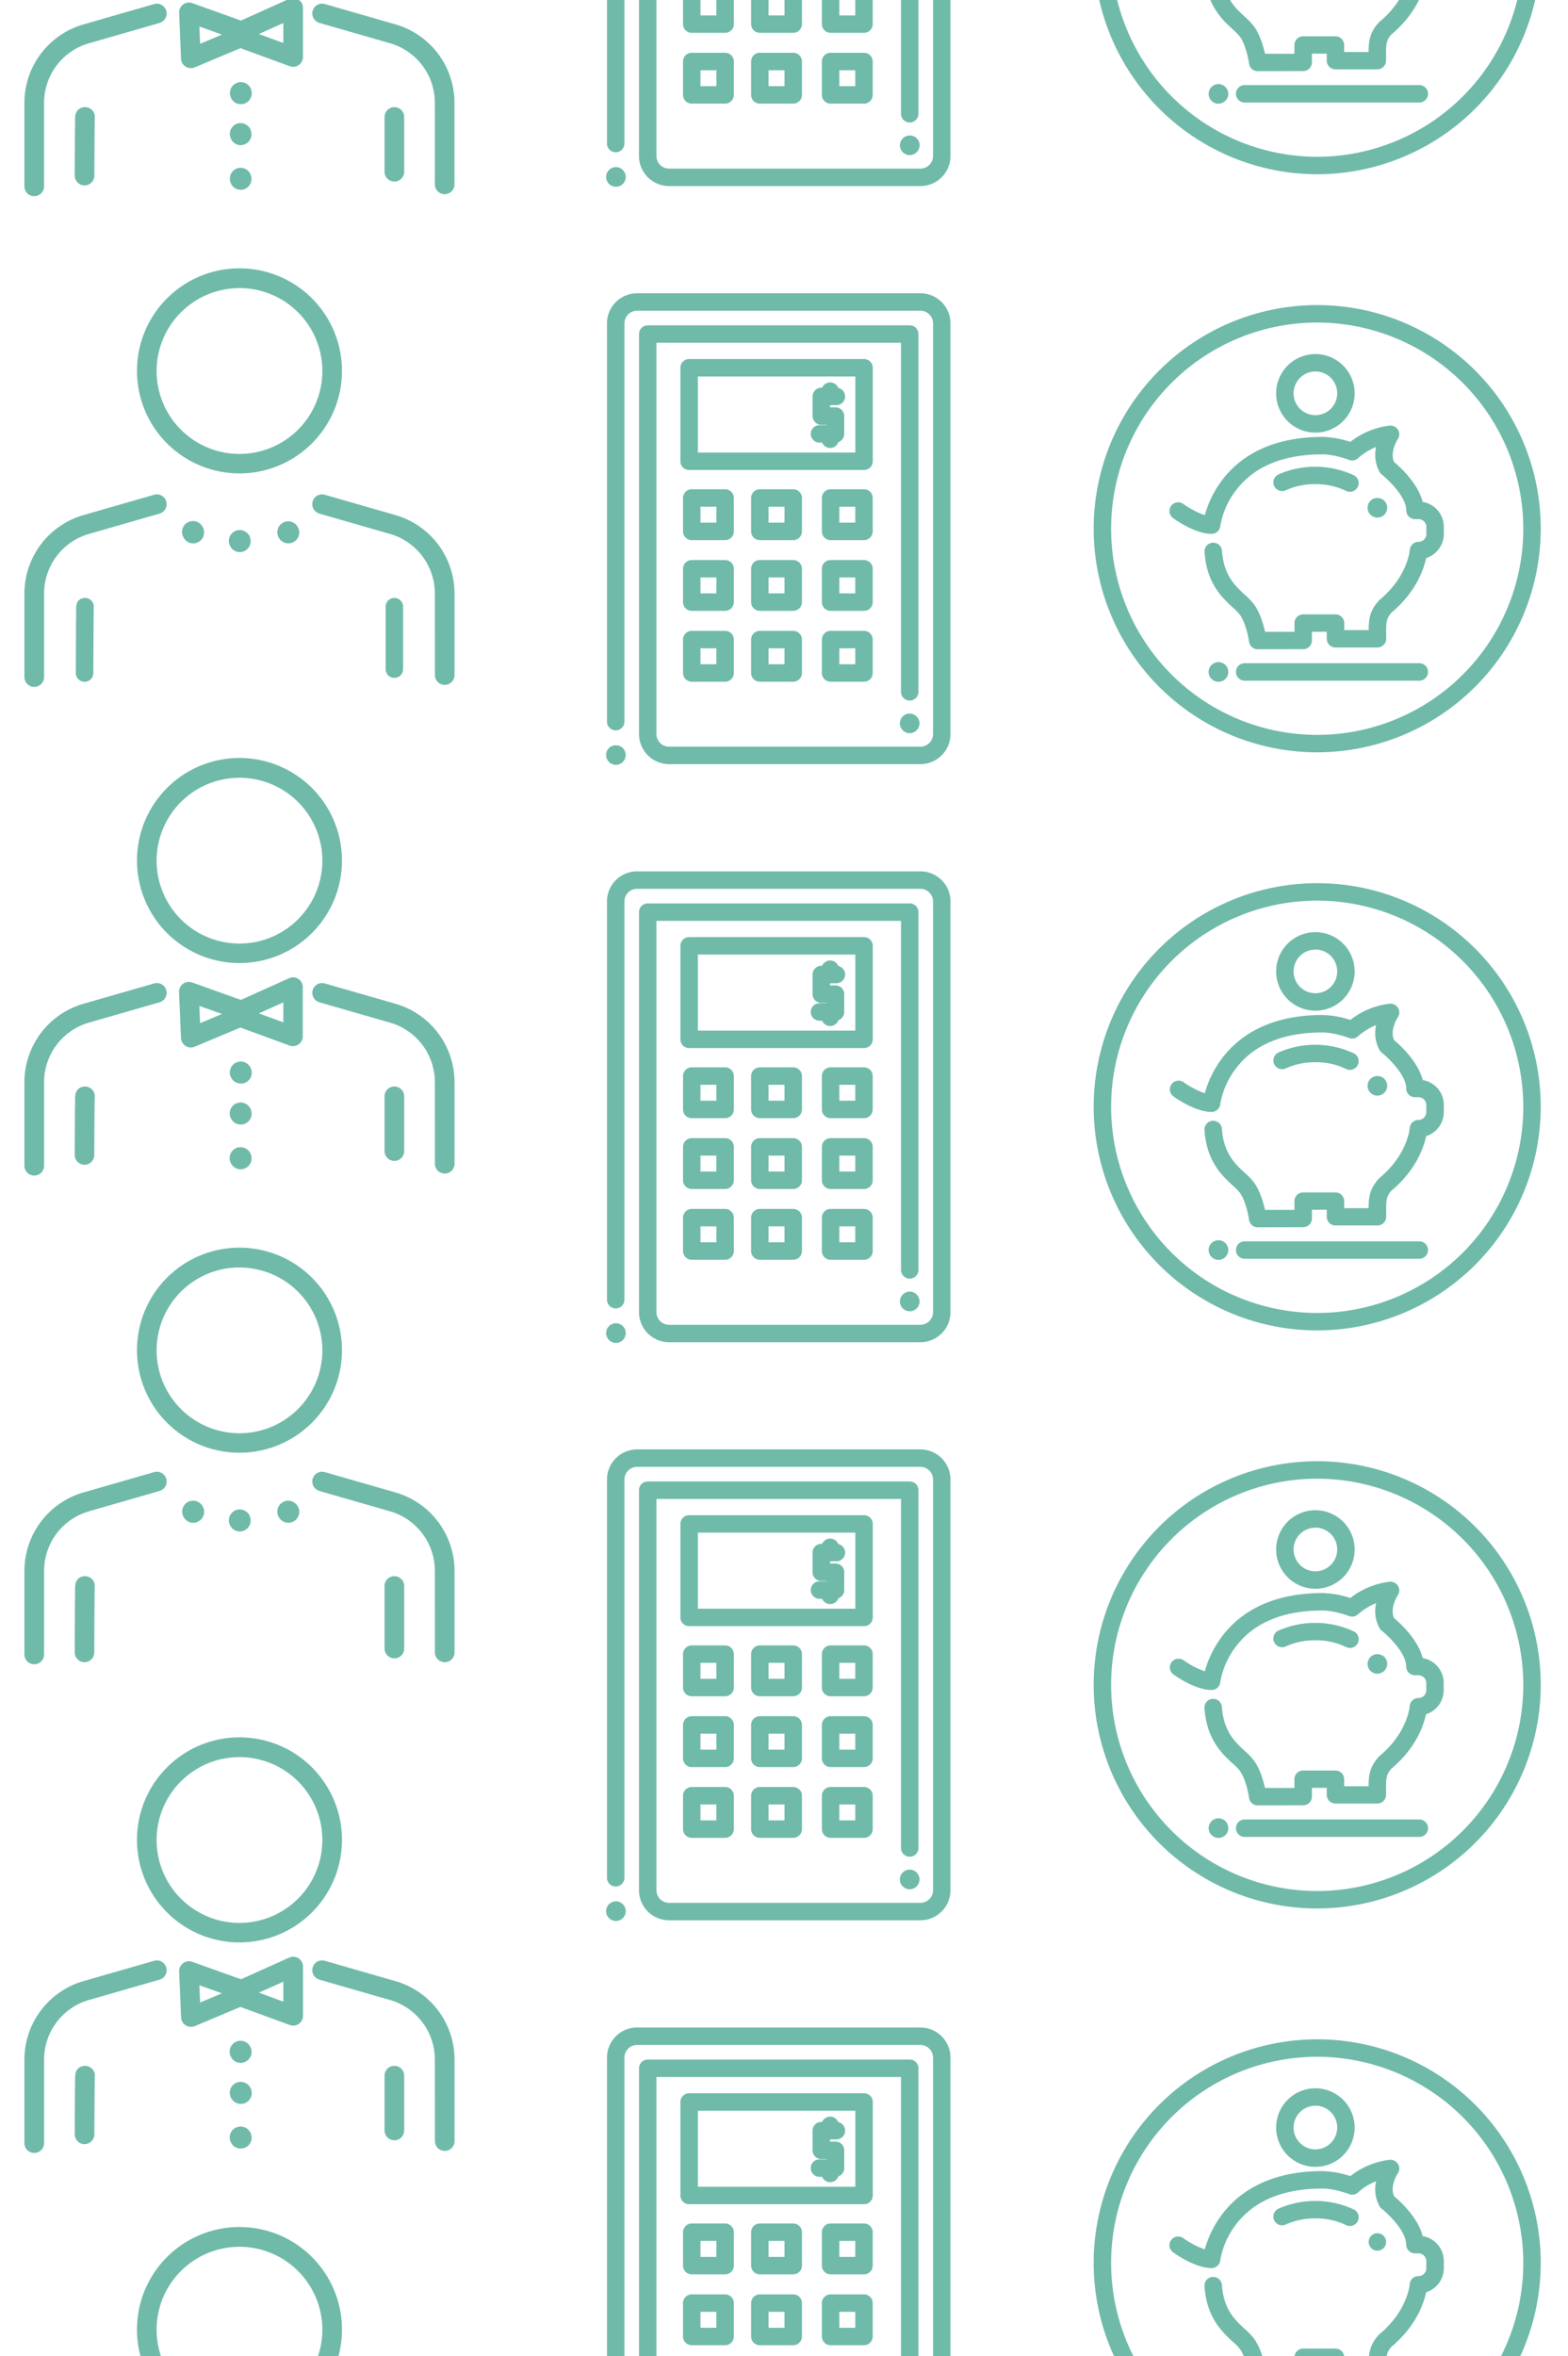 <svg id="Layer_1" data-name="Layer 1" xmlns="http://www.w3.org/2000/svg" viewBox="0 0 719 1080"><defs><style>.cls-1{opacity:0.9;}.cls-2{fill:#60b2a1;}</style></defs><title>Retention Pattern</title><g class="cls-1"><path class="cls-2" d="M282.43,85.6a4.43,4.43,0,0,1-.9-.09,4.6,4.6,0,0,1-.83-.26,3.61,3.61,0,0,1-.79-.43,4.14,4.14,0,0,1-.66-.53,4.54,4.54,0,0,1-1.32-3.19,4.28,4.28,0,0,1,.1-.9,3.55,3.55,0,0,1,.26-.83,3.68,3.68,0,0,1,.41-.78,4.29,4.29,0,0,1,.55-.67,4.16,4.16,0,0,1,.7-.57,4.76,4.76,0,0,1,.75-.4,6.19,6.19,0,0,1,.82-.26,4.92,4.92,0,0,1,.91-.09,4.31,4.31,0,0,1,.88.09,4.43,4.43,0,0,1,.86.26,6.51,6.51,0,0,1,.74.39,5.26,5.26,0,0,1,.7.58,4.5,4.5,0,0,1,0,6.37,4.8,4.8,0,0,1-.67.55,3.92,3.92,0,0,1-.81.42,4.33,4.33,0,0,1-.84.26A4.27,4.27,0,0,1,282.43,85.6Z"/><path class="cls-2" d="M417.14,71.1a4.41,4.41,0,0,1-.89-.09,4.6,4.6,0,0,1-.83-.26,3.87,3.87,0,0,1-.78-.42,4.11,4.11,0,0,1-.69-.57,4.07,4.07,0,0,1-.55-.69,3.71,3.71,0,0,1-.4-.74,4.75,4.75,0,0,1-.26-.84,4.47,4.47,0,0,1-.1-.89A4.57,4.57,0,0,1,414,63.42a4.83,4.83,0,0,1,.68-.56,4.27,4.27,0,0,1,.8-.42,4.15,4.15,0,0,1,.85-.25,4,4,0,0,1,.86-.09,4.56,4.56,0,0,1,1.73.35,4.7,4.7,0,0,1,.78.42,4.15,4.15,0,0,1,.67.54,4.42,4.42,0,0,1,1.24,4,6,6,0,0,1-.25.84,4.35,4.35,0,0,1-.44.8,3.57,3.57,0,0,1-.55.68,4.58,4.58,0,0,1-.67.56,5,5,0,0,1-.78.41A4.11,4.11,0,0,1,418,71,3.81,3.81,0,0,1,417.14,71.1Z"/><path class="cls-2" d="M306.82,85.29A13.81,13.81,0,0,1,293,71.5V-111.85a4,4,0,0,1,4-4H417.15a4,4,0,0,1,4,4v164a4,4,0,1,1-8,0v-160H301V71.5a5.8,5.8,0,0,0,5.8,5.79H422.05a5.79,5.79,0,0,0,5.79-5.79V-116.75a5.8,5.8,0,0,0-5.79-5.8H292.12a5.8,5.8,0,0,0-5.79,5.8V65.8a4,4,0,1,1-8,0V-116.75a13.81,13.81,0,0,1,13.79-13.8H422.05a13.81,13.81,0,0,1,13.79,13.8V71.5a13.8,13.8,0,0,1-13.79,13.79Z"/><path class="cls-2" d="M317.2,15.05a4,4,0,0,1-4-4V-4.26a4,4,0,0,1,4-4h15.3a4,4,0,0,1,4,4V11.05a4,4,0,0,1-4,4Zm11.3-8V-.26h-7.3V7.05Z"/><path class="cls-2" d="M317.2,47.5a4,4,0,0,1-4-4V28.19a4,4,0,0,1,4-4h15.3a4,4,0,0,1,4,4V43.5a4,4,0,0,1-4,4Zm11.3-8V32.19h-7.3V39.5Z"/><path class="cls-2" d="M348.42,15.05a4,4,0,0,1-4-4V-4.26a4,4,0,0,1,4-4h15.31a4,4,0,0,1,4,4V11.05a4,4,0,0,1-4,4Zm11.31-8V-.26h-7.31V7.05Z"/><path class="cls-2" d="M348.42,47.5a4,4,0,0,1-4-4V28.19a4,4,0,0,1,4-4h15.31a4,4,0,0,1,4,4V43.5a4,4,0,0,1-4,4Zm11.31-8V32.19h-7.31V39.5Z"/><path class="cls-2" d="M380.87,15.05a4,4,0,0,1-4-4V-4.26a4,4,0,0,1,4-4h15.31a4,4,0,0,1,4,4V11.05a4,4,0,0,1-4,4Zm11.31-8V-.26h-7.31V7.05Z"/><path class="cls-2" d="M380.87,47.5a4,4,0,0,1-4-4V28.19a4,4,0,0,1,4-4h15.31a4,4,0,0,1,4,4V43.5a4,4,0,0,1-4,4Zm11.31-8V32.19h-7.31V39.5Z"/><path class="cls-2" d="M282.43,350.58a4.36,4.36,0,0,1-.9-.09,5.85,5.85,0,0,1-.83-.26,4.53,4.53,0,0,1-.76-.41,3.94,3.94,0,0,1-.69-.56,4.77,4.77,0,0,1-1-1.48,4.71,4.71,0,0,1-.34-1.7,3.76,3.76,0,0,1,.1-.9,3.41,3.41,0,0,1,.26-.83,3.11,3.11,0,0,1,.43-.8,3.61,3.61,0,0,1,.53-.66,4.62,4.62,0,0,1,6.36,0,4.6,4.6,0,0,1,.57.7,3.89,3.89,0,0,1,.4.76,4.4,4.4,0,0,1,.26.82,4.46,4.46,0,0,1,.09.91,4.22,4.22,0,0,1-.09.9,4.31,4.31,0,0,1-.26.83,4.73,4.73,0,0,1-.39.74,4.16,4.16,0,0,1-.58.71A4.53,4.53,0,0,1,282.43,350.58Z"/><path class="cls-2" d="M417.14,336.08a6,6,0,0,1-.85-.08,6.08,6.08,0,0,1-.87-.27,4.6,4.6,0,0,1-.75-.4,4.56,4.56,0,0,1-.7-.57,4.13,4.13,0,0,1-.57-.71,3.68,3.68,0,0,1-.41-.76,5.35,5.35,0,0,1-.25-.81,5,5,0,0,1-.1-.9,4.52,4.52,0,0,1,2-3.76,5.08,5.08,0,0,1,.77-.41,6.57,6.57,0,0,1,.8-.24,4.16,4.16,0,0,1,.91-.1,4.31,4.31,0,0,1,.88.09,5.92,5.92,0,0,1,.81.25,3.92,3.92,0,0,1,.82.44,3.87,3.87,0,0,1,.67.54,4.56,4.56,0,0,1,1.33,3.19,4.83,4.83,0,0,1-.09.85,5.58,5.58,0,0,1-.25.84,4,4,0,0,1-.44.81,4,4,0,0,1-.55.68,6,6,0,0,1-.67.56,5.85,5.85,0,0,1-.78.41,4.76,4.76,0,0,1-1.74.35Z"/><path class="cls-2" d="M306.82,350.27a13.81,13.81,0,0,1-13.8-13.8V153.12a4,4,0,0,1,4-4H417.15a4,4,0,0,1,4,4v164a4,4,0,0,1-8,0v-160H301V336.47a5.8,5.8,0,0,0,5.8,5.8H422.05a5.8,5.8,0,0,0,5.79-5.8V148.23a5.8,5.8,0,0,0-5.79-5.8H292.12a5.8,5.8,0,0,0-5.79,5.8V330.77a4,4,0,0,1-8,0V148.23a13.81,13.81,0,0,1,13.79-13.8H422.05a13.81,13.81,0,0,1,13.79,13.8V336.47a13.81,13.81,0,0,1-13.79,13.8Z"/><path class="cls-2" d="M316,215.43a4,4,0,0,1-4-4V168.58a4,4,0,0,1,4-4h80.21a4,4,0,0,1,4,4v42.85a4,4,0,0,1-4,4Zm76.21-8V172.58H320v34.85Z"/><path class="cls-2" d="M317.2,247.58a4,4,0,0,1-4-4V228.27a4,4,0,0,1,4-4h15.3a4,4,0,0,1,4,4v15.31a4,4,0,0,1-4,4Zm11.3-8v-7.31h-7.3v7.31Z"/><path class="cls-2" d="M317.2,280a4,4,0,0,1-4-4V260.72a4,4,0,0,1,4-4h15.3a4,4,0,0,1,4,4V276a4,4,0,0,1-4,4Zm11.3-8v-7.31h-7.3V272Z"/><path class="cls-2" d="M317.2,312.48a4,4,0,0,1-4-4V293.17a4,4,0,0,1,4-4h15.3a4,4,0,0,1,4,4v15.31a4,4,0,0,1-4,4Zm11.3-8v-7.31h-7.3v7.31Z"/><path class="cls-2" d="M348.42,247.58a4,4,0,0,1-4-4V228.27a4,4,0,0,1,4-4h15.31a4,4,0,0,1,4,4v15.31a4,4,0,0,1-4,4Zm11.31-8v-7.31h-7.31v7.31Z"/><path class="cls-2" d="M348.42,280a4,4,0,0,1-4-4V260.72a4,4,0,0,1,4-4h15.31a4,4,0,0,1,4,4V276a4,4,0,0,1-4,4Zm11.31-8v-7.31h-7.31V272Z"/><path class="cls-2" d="M348.42,312.48a4,4,0,0,1-4-4V293.17a4,4,0,0,1,4-4h15.31a4,4,0,0,1,4,4v15.31a4,4,0,0,1-4,4Zm11.31-8v-7.31h-7.31v7.31Z"/><path class="cls-2" d="M380.87,247.58a4,4,0,0,1-4-4V228.27a4,4,0,0,1,4-4h15.31a4,4,0,0,1,4,4v15.31a4,4,0,0,1-4,4Zm11.31-8v-7.31h-7.31v7.31Z"/><path class="cls-2" d="M380.87,280a4,4,0,0,1-4-4V260.72a4,4,0,0,1,4-4h15.31a4,4,0,0,1,4,4V276a4,4,0,0,1-4,4Zm11.31-8v-7.31h-7.31V272Z"/><path class="cls-2" d="M380.87,312.48a4,4,0,0,1-4-4V293.17a4,4,0,0,1,4-4h15.31a4,4,0,0,1,4,4v15.31a4,4,0,0,1-4,4Zm11.31-8v-7.31h-7.31v7.31Z"/><path class="cls-2" d="M375.77,202.88a4,4,0,0,1,0-8h3.35v-.16h-2.53a4,4,0,0,1-4-4v-9a4,4,0,0,1,4-4h6.94a4,4,0,0,1,0,8h-2.94v1h2.53a4,4,0,0,1,4,4v8.16a4,4,0,0,1-4,4Z"/><path class="cls-2" d="M380.67,185.74a4,4,0,0,1-4-4v-2.45a4,4,0,0,1,8,0v2.45A4,4,0,0,1,380.67,185.74Z"/><path class="cls-2" d="M380.67,205.33a4,4,0,0,1-4-4v-2.45a4,4,0,1,1,8,0v2.45A4,4,0,0,1,380.67,205.33Z"/><path class="cls-2" d="M282.43,615.56a4.57,4.57,0,0,1-3.18-1.32,3.7,3.7,0,0,1-.57-.71,4.1,4.1,0,0,1-.41-.78,4,4,0,0,1-.25-.83,3.88,3.88,0,0,1-.09-.87,4.26,4.26,0,0,1,.1-.89,3.41,3.41,0,0,1,.26-.83,3.33,3.33,0,0,1,.41-.79,4.29,4.29,0,0,1,.55-.67,4.16,4.16,0,0,1,.7-.57,4.76,4.76,0,0,1,.75-.4,5.76,5.76,0,0,1,.82-.26,5,5,0,0,1,.91-.09,4.31,4.31,0,0,1,.88.09,5.25,5.25,0,0,1,.86.26,6.51,6.51,0,0,1,.74.39,6,6,0,0,1,.7.58,5.1,5.1,0,0,1,.56.67,4.81,4.81,0,0,1,.42.8,5.05,5.05,0,0,1,.25.81,4.43,4.43,0,0,1,.09.9,4.29,4.29,0,0,1-.09.9,4.25,4.25,0,0,1-.26.83,4.84,4.84,0,0,1-.39.75,4.69,4.69,0,0,1-.58.71A4.53,4.53,0,0,1,282.43,615.56Z"/><path class="cls-2" d="M417.14,601.05a4.26,4.26,0,0,1-.89-.09,4.6,4.6,0,0,1-.83-.26,4,4,0,0,1-.78-.41,5.09,5.09,0,0,1-.67-.55,3.87,3.87,0,0,1-.58-.73,3.43,3.43,0,0,1-.39-.73,4.83,4.83,0,0,1-.26-.82,5.07,5.07,0,0,1-.1-.91,4.66,4.66,0,0,1,.09-.86,6,6,0,0,1,.25-.84,5.53,5.53,0,0,1,.41-.77,4.69,4.69,0,0,1,.58-.71,6,6,0,0,1,.67-.56,6.19,6.19,0,0,1,.79-.42,7.06,7.06,0,0,1,.81-.25,4.84,4.84,0,0,1,.91-.09,4.31,4.31,0,0,1,.88.09,5,5,0,0,1,.85.26,5.89,5.89,0,0,1,.75.39,6,6,0,0,1,.7.58,4.49,4.49,0,0,1,.57.7,4.1,4.1,0,0,1,.4.75,4.92,4.92,0,0,1,.26.83,4.64,4.64,0,0,1,.1.9,4.94,4.94,0,0,1-.09.86,5.58,5.58,0,0,1-.25.84,4.13,4.13,0,0,1-.45.82,3.59,3.59,0,0,1-.54.67,5.15,5.15,0,0,1-.7.57A5,5,0,0,1,418,601,3.69,3.69,0,0,1,417.14,601.05Z"/><path class="cls-2" d="M306.82,615.25a13.81,13.81,0,0,1-13.8-13.8V418.1a4,4,0,0,1,4-4H417.15a4,4,0,0,1,4,4v164a4,4,0,0,1-8,0v-160H301V601.45a5.8,5.8,0,0,0,5.8,5.8H422.05a5.8,5.8,0,0,0,5.79-5.8V413.2a5.79,5.79,0,0,0-5.79-5.79H292.12a5.79,5.79,0,0,0-5.79,5.79V595.75a4,4,0,0,1-8,0V413.2a13.8,13.8,0,0,1,13.79-13.79H422.05a13.8,13.8,0,0,1,13.79,13.79V601.45a13.81,13.81,0,0,1-13.79,13.8Z"/><path class="cls-2" d="M316,480.41a4,4,0,0,1-4-4V433.55a4,4,0,0,1,4-4h80.21a4,4,0,0,1,4,4v42.86a4,4,0,0,1-4,4Zm76.21-8V437.55H320v34.86Z"/><path class="cls-2" d="M317.2,512.55a4,4,0,0,1-4-4v-15.3a4,4,0,0,1,4-4h15.3a4,4,0,0,1,4,4v15.3a4,4,0,0,1-4,4Zm11.3-8v-7.3h-7.3v7.3Z"/><path class="cls-2" d="M317.2,545a4,4,0,0,1-4-4V525.7a4,4,0,0,1,4-4h15.3a4,4,0,0,1,4,4V541a4,4,0,0,1-4,4Zm11.3-8v-7.3h-7.3V537Z"/><path class="cls-2" d="M317.2,577.45a4,4,0,0,1-4-4v-15.3a4,4,0,0,1,4-4h15.3a4,4,0,0,1,4,4v15.3a4,4,0,0,1-4,4Zm11.3-8v-7.3h-7.3v7.3Z"/><path class="cls-2" d="M348.42,512.55a4,4,0,0,1-4-4v-15.3a4,4,0,0,1,4-4h15.31a4,4,0,0,1,4,4v15.3a4,4,0,0,1-4,4Zm11.31-8v-7.3h-7.31v7.3Z"/><path class="cls-2" d="M348.42,545a4,4,0,0,1-4-4V525.7a4,4,0,0,1,4-4h15.31a4,4,0,0,1,4,4V541a4,4,0,0,1-4,4Zm11.31-8v-7.3h-7.31V537Z"/><path class="cls-2" d="M348.42,577.45a4,4,0,0,1-4-4v-15.3a4,4,0,0,1,4-4h15.31a4,4,0,0,1,4,4v15.3a4,4,0,0,1-4,4Zm11.31-8v-7.3h-7.31v7.3Z"/><path class="cls-2" d="M380.87,512.55a4,4,0,0,1-4-4v-15.3a4,4,0,0,1,4-4h15.31a4,4,0,0,1,4,4v15.3a4,4,0,0,1-4,4Zm11.31-8v-7.3h-7.31v7.3Z"/><path class="cls-2" d="M380.87,545a4,4,0,0,1-4-4V525.7a4,4,0,0,1,4-4h15.31a4,4,0,0,1,4,4V541a4,4,0,0,1-4,4Zm11.31-8v-7.3h-7.31V537Z"/><path class="cls-2" d="M380.87,577.45a4,4,0,0,1-4-4v-15.3a4,4,0,0,1,4-4h15.31a4,4,0,0,1,4,4v15.3a4,4,0,0,1-4,4Zm11.31-8v-7.3h-7.31v7.3Z"/><path class="cls-2" d="M375.77,467.86a4,4,0,0,1,0-8h3.35v-.16h-2.53a4,4,0,0,1-4-4v-9a4,4,0,0,1,4-4h6.94a4,4,0,0,1,0,8h-2.94v1h2.53a4,4,0,0,1,4,4v8.16a4,4,0,0,1-4,4Z"/><path class="cls-2" d="M380.67,450.72a4,4,0,0,1-4-4v-2.45a4,4,0,0,1,8,0v2.45A4,4,0,0,1,380.67,450.72Z"/><path class="cls-2" d="M380.67,470.31a4,4,0,0,1-4-4v-2.45a4,4,0,0,1,8,0v2.45A4,4,0,0,1,380.67,470.31Z"/><path class="cls-2" d="M282.43,880.53a4.43,4.43,0,0,1-.9-.09,4.6,4.6,0,0,1-.83-.26,3.52,3.52,0,0,1-.78-.42,4.77,4.77,0,0,1-.67-.54,4.5,4.5,0,0,1,0-6.37,5.23,5.23,0,0,1,.67-.56,5,5,0,0,1,.78-.41,4.11,4.11,0,0,1,.87-.26,3.89,3.89,0,0,1,.85-.09,4.51,4.51,0,0,1,4.51,4.5,4.49,4.49,0,0,1-4.5,4.5Z"/><path class="cls-2" d="M417.14,866a4.41,4.41,0,0,1-.89-.09,4.56,4.56,0,0,1-2.28-1.23,4.85,4.85,0,0,1-1-1.45,4.75,4.75,0,0,1-.26-.84,4.47,4.47,0,0,1-.1-.89,4.61,4.61,0,0,1,2-3.74,4.11,4.11,0,0,1,.83-.43,3.93,3.93,0,0,1,.82-.24,4,4,0,0,1,.86-.09,4.56,4.56,0,0,1,1.73.35,3.92,3.92,0,0,1,.78.41,4.67,4.67,0,0,1,.69.58,3.63,3.63,0,0,1,.55.69,3.71,3.71,0,0,1,.4.74,4.75,4.75,0,0,1,.26.84,4.47,4.47,0,0,1,.1.89,4.66,4.66,0,0,1-.09.86,6,6,0,0,1-.25.84,4.81,4.81,0,0,1-.44.81,3.87,3.87,0,0,1-.55.67,5.23,5.23,0,0,1-.67.56,5.85,5.85,0,0,1-.78.41,4.11,4.11,0,0,1-.87.26A3.81,3.81,0,0,1,417.14,866Z"/><path class="cls-2" d="M306.82,880.22A13.81,13.81,0,0,1,293,866.43V683.08a4,4,0,0,1,4-4H417.15a4,4,0,0,1,4,4v164a4,4,0,0,1-8,0v-160H301V866.43a5.8,5.8,0,0,0,5.8,5.79H422.05a5.79,5.79,0,0,0,5.79-5.79V678.18a5.8,5.8,0,0,0-5.79-5.8H292.12a5.8,5.8,0,0,0-5.79,5.8V860.73a4,4,0,0,1-8,0V678.18a13.81,13.81,0,0,1,13.79-13.8H422.05a13.81,13.81,0,0,1,13.79,13.8V866.43a13.8,13.8,0,0,1-13.79,13.79Z"/><path class="cls-2" d="M316,745.39a4,4,0,0,1-4-4V698.53a4,4,0,0,1,4-4h80.21a4,4,0,0,1,4,4v42.86a4,4,0,0,1-4,4Zm76.21-8V702.53H320v34.86Z"/><path class="cls-2" d="M317.2,777.53a4,4,0,0,1-4-4V758.22a4,4,0,0,1,4-4h15.3a4,4,0,0,1,4,4v15.31a4,4,0,0,1-4,4Zm11.3-8v-7.31h-7.3v7.31Z"/><path class="cls-2" d="M317.2,810a4,4,0,0,1-4-4V790.67a4,4,0,0,1,4-4h15.3a4,4,0,0,1,4,4V806a4,4,0,0,1-4,4Zm11.3-8v-7.31h-7.3V802Z"/><path class="cls-2" d="M317.2,842.43a4,4,0,0,1-4-4V823.12a4,4,0,0,1,4-4h15.3a4,4,0,0,1,4,4v15.31a4,4,0,0,1-4,4Zm11.3-8v-7.31h-7.3v7.31Z"/><path class="cls-2" d="M348.42,777.53a4,4,0,0,1-4-4V758.22a4,4,0,0,1,4-4h15.31a4,4,0,0,1,4,4v15.31a4,4,0,0,1-4,4Zm11.31-8v-7.31h-7.31v7.31Z"/><path class="cls-2" d="M348.42,810a4,4,0,0,1-4-4V790.67a4,4,0,0,1,4-4h15.31a4,4,0,0,1,4,4V806a4,4,0,0,1-4,4Zm11.31-8v-7.31h-7.31V802Z"/><path class="cls-2" d="M348.42,842.43a4,4,0,0,1-4-4V823.12a4,4,0,0,1,4-4h15.31a4,4,0,0,1,4,4v15.31a4,4,0,0,1-4,4Zm11.31-8v-7.31h-7.31v7.31Z"/><path class="cls-2" d="M380.87,777.53a4,4,0,0,1-4-4V758.22a4,4,0,0,1,4-4h15.31a4,4,0,0,1,4,4v15.31a4,4,0,0,1-4,4Zm11.31-8v-7.31h-7.31v7.31Z"/><path class="cls-2" d="M380.87,810a4,4,0,0,1-4-4V790.67a4,4,0,0,1,4-4h15.31a4,4,0,0,1,4,4V806a4,4,0,0,1-4,4Zm11.31-8v-7.31h-7.31V802Z"/><path class="cls-2" d="M380.87,842.43a4,4,0,0,1-4-4V823.12a4,4,0,0,1,4-4h15.31a4,4,0,0,1,4,4v15.31a4,4,0,0,1-4,4Zm11.31-8v-7.31h-7.31v7.31Z"/><path class="cls-2" d="M375.77,732.84a4,4,0,0,1,0-8h3.35v-.17h-2.53a4,4,0,0,1-4-4v-9a4,4,0,0,1,4-4h6.94a4,4,0,0,1,0,8h-2.94v1h2.53a4,4,0,0,1,4,4v8.17a4,4,0,0,1-4,4Z"/><path class="cls-2" d="M380.67,715.69a4,4,0,0,1-4-4v-2.44a4,4,0,0,1,8,0v2.44A4,4,0,0,1,380.67,715.69Z"/><path class="cls-2" d="M380.67,735.29a4,4,0,0,1-4-4v-2.45a4,4,0,0,1,8,0v2.45A4,4,0,0,1,380.67,735.29Z"/><path class="cls-2" d="M306.82,1145.2a13.81,13.81,0,0,1-13.8-13.8V948.06a4,4,0,0,1,4-4H417.15a4,4,0,0,1,4,4v164a4,4,0,0,1-8,0v-160H301V1131.4a5.8,5.8,0,0,0,5.8,5.8H422.05a5.8,5.8,0,0,0,5.79-5.8V943.16a5.8,5.8,0,0,0-5.79-5.8H292.12a5.8,5.8,0,0,0-5.79,5.8V1125.7a4,4,0,0,1-8,0V943.16a13.81,13.81,0,0,1,13.79-13.8H422.05a13.81,13.81,0,0,1,13.79,13.8V1131.4a13.81,13.81,0,0,1-13.79,13.8Z"/><path class="cls-2" d="M316,1010.36a4,4,0,0,1-4-4V963.51a4,4,0,0,1,4-4h80.21a4,4,0,0,1,4,4v42.85a4,4,0,0,1-4,4Zm76.21-8V967.51H320v34.85Z"/><path class="cls-2" d="M317.2,1042.51a4,4,0,0,1-4-4V1023.2a4,4,0,0,1,4-4h15.3a4,4,0,0,1,4,4v15.31a4,4,0,0,1-4,4Zm11.3-8v-7.31h-7.3v7.31Z"/><path class="cls-2" d="M317.2,1075a4,4,0,0,1-4-4v-15.31a4,4,0,0,1,4-4h15.3a4,4,0,0,1,4,4V1071a4,4,0,0,1-4,4Zm11.3-8v-7.31h-7.3V1067Z"/><path class="cls-2" d="M348.42,1042.51a4,4,0,0,1-4-4V1023.2a4,4,0,0,1,4-4h15.31a4,4,0,0,1,4,4v15.31a4,4,0,0,1-4,4Zm11.31-8v-7.31h-7.31v7.31Z"/><path class="cls-2" d="M348.42,1075a4,4,0,0,1-4-4v-15.31a4,4,0,0,1,4-4h15.31a4,4,0,0,1,4,4V1071a4,4,0,0,1-4,4Zm11.31-8v-7.31h-7.31V1067Z"/><path class="cls-2" d="M380.87,1042.51a4,4,0,0,1-4-4V1023.2a4,4,0,0,1,4-4h15.31a4,4,0,0,1,4,4v15.31a4,4,0,0,1-4,4Zm11.31-8v-7.31h-7.31v7.31Z"/><path class="cls-2" d="M380.87,1075a4,4,0,0,1-4-4v-15.31a4,4,0,0,1,4-4h15.31a4,4,0,0,1,4,4V1071a4,4,0,0,1-4,4Zm11.31-8v-7.31h-7.31V1067Z"/><path class="cls-2" d="M375.77,997.81a4,4,0,0,1,0-8h3.35v-.16h-2.53a4,4,0,0,1-4-4v-9a4,4,0,0,1,4-4h6.94a4,4,0,0,1,0,8h-2.94v1h2.53a4,4,0,0,1,4,4v8.16a4,4,0,0,1-4,4Z"/><path class="cls-2" d="M380.67,980.67a4,4,0,0,1-4-4v-2.45a4,4,0,0,1,8,0v2.45A4,4,0,0,1,380.67,980.67Z"/><path class="cls-2" d="M380.67,1000.26a4,4,0,0,1-4-4v-2.45a4,4,0,0,1,8,0v2.45A4,4,0,0,1,380.67,1000.26Z"/><path class="cls-2" d="M576.75,32.63a4,4,0,0,1-4-3.46c0-.08-1.13-8-4.13-12.28a24.15,24.15,0,0,0-3.31-3.39c-4.78-4.39-12-11-13-25.44a4,4,0,0,1,3.72-4.27h.27a4,4,0,0,1,4,3.73c.78,11.23,6.13,16.14,10.43,20.1a30.31,30.31,0,0,1,4.48,4.72c2.63,3.8,4.11,9,4.84,12.3h13.5v-4a4,4,0,0,1,4-4h14.81a4,4,0,0,1,4,4v3.2h11.21c0-5.14.57-9,4.66-13.5a3.5,3.5,0,0,1,.39-.38c12.84-10.7,13.78-22.67,13.79-22.79a4,4,0,0,1,4-3.77,3.61,3.61,0,0,0,3.61-3.6v-3.21a3.61,3.61,0,0,0-3.61-3.6h-1.6a4,4,0,0,1-4-4c0-6.26-8.35-14.19-11.28-16.47a4,4,0,0,1-1-1.21A16.28,16.28,0,0,1,631-60.08a26.77,26.77,0,0,0-8.13,5A4,4,0,0,1,620-53.86a3.78,3.78,0,0,1-1.45-.28c-.27-.1-6.7-2.53-12.16-2.53-18.11,0-31.5,5.6-39.8,16.63a37.29,37.29,0,0,0-7.08,16.25,4,4,0,0,1-4,3.56C548-20.23,539-26.67,538-27.4a4,4,0,0,1-.89-5.59,4,4,0,0,1,3.24-1.64,4,4,0,0,1,2.35.76,40,40,0,0,0,9.76,5.09c2.64-9.63,13.57-35.89,54-35.89a44.69,44.69,0,0,1,12.75,2.28,36.07,36.07,0,0,1,18-7.46l.44,0a4,4,0,0,1,3.44,2,4,4,0,0,1-.17,4.33S637.13-58,639.2-53.21c2.81,2.35,11,9.84,13.13,18.33A11.57,11.57,0,0,1,662-23.43v3.21a11.62,11.62,0,0,1-8.11,11.07c-1.2,5.57-4.84,15.71-15.93,25-2.43,2.76-2.42,4.63-2.39,10.12v1.81a4,4,0,0,1-4,4H612.38a4,4,0,0,1-4-4v-3.2h-6.81v4a4,4,0,0,1-4,4Z"/><path class="cls-2" d="M558.73,47.54a4.5,4.5,0,0,1-3.19-7.68A4.51,4.51,0,0,1,563.23,43a4.57,4.57,0,0,1-1.32,3.18,4.8,4.8,0,0,1-.67.55,3.4,3.4,0,0,1-.84.44,4,4,0,0,1-.81.24A3.6,3.6,0,0,1,558.73,47.54Z"/><path class="cls-2" d="M570.74,47a4,4,0,0,1,0-8h80.08a4,4,0,0,1,0,8Z"/><path class="cls-2" d="M604,79.87a102.62,102.62,0,0,1-102.5-102.5A102.62,102.62,0,0,1,604-125.13a102.61,102.61,0,0,1,102.5,102.5A102.61,102.61,0,0,1,604,79.87Zm0-197a94.62,94.62,0,0,0-94.5,94.5A94.61,94.61,0,0,0,604,71.87a94.6,94.6,0,0,0,94.5-94.5A94.61,94.61,0,0,0,604-117.13Z"/><path class="cls-2" d="M576.75,297.6a4,4,0,0,1-4-3.46c0-.08-1.13-7.94-4.13-12.27a24.39,24.39,0,0,0-3.29-3.38c-4.8-4.41-12-11-13-25.45a4,4,0,0,1,3.72-4.27h.29a4,4,0,0,1,4,3.72c.78,11.23,6.13,16.15,10.43,20.1a30.36,30.36,0,0,1,4.48,4.73c2.63,3.8,4.11,9.05,4.84,12.29h13.5v-4a4,4,0,0,1,4-4h14.81a4,4,0,0,1,4,4v3.21h11.21c0-5.15.57-9,4.66-13.5a2.79,2.79,0,0,1,.39-.38c12.84-10.7,13.78-22.68,13.79-22.8a4,4,0,0,1,4-3.76,3.61,3.61,0,0,0,3.61-3.61v-3.2a3.61,3.61,0,0,0-3.61-3.61h-1.6a4,4,0,0,1-4-4c0-6.25-8.35-14.18-11.28-16.47a4,4,0,0,1-1-1.21A16.25,16.25,0,0,1,631,204.9a27.09,27.09,0,0,0-8.13,5,4,4,0,0,1-4.28.9c-.27-.1-6.7-2.53-12.16-2.53-18.11,0-31.5,5.6-39.8,16.63a37.15,37.15,0,0,0-7.08,16.25,4,4,0,0,1-4,3.56c-7.48,0-16.55-6.44-17.56-7.17a4,4,0,1,1,4.7-6.47,39.72,39.72,0,0,0,9.76,5.08c2.64-9.63,13.57-35.88,54-35.88a45.14,45.14,0,0,1,12.75,2.27,36,36,0,0,1,18-7.45,3.17,3.17,0,0,1,.44,0,4,4,0,0,1,3.27,6.29s-3.75,5.63-1.68,10.36c2.81,2.36,11,9.85,13.13,18.34a11.57,11.57,0,0,1,9.7,11.45v3.2a11.61,11.61,0,0,1-8.11,11.07c-1.2,5.58-4.84,15.72-15.93,25.05-2.43,2.76-2.42,4.63-2.39,10.12v1.81a4,4,0,0,1-4,4H612.38a4,4,0,0,1-4-4v-3.21h-6.81v4a4,4,0,0,1-4,4Z"/><path class="cls-2" d="M631.6,237.24a4.49,4.49,0,0,1-4.5-4.5,4.29,4.29,0,0,1,.09-.9,4.86,4.86,0,0,1,.26-.83,4.23,4.23,0,0,1,.41-.77,3.88,3.88,0,0,1,.59-.7,4.48,4.48,0,0,1,3.15-1.3,4.31,4.31,0,0,1,.88.09,3.41,3.41,0,0,1,.85.26,5.76,5.76,0,0,1,.74.39,4.8,4.8,0,0,1,.71.58,4.09,4.09,0,0,1,.55.68,4,4,0,0,1,.42.77,4.23,4.23,0,0,1,.27.88,4.09,4.09,0,0,1,.08.85,4.47,4.47,0,0,1-1.33,3.19,4.22,4.22,0,0,1-.69.56,3.42,3.42,0,0,1-.78.41,4.43,4.43,0,0,1-.85.26A4.16,4.16,0,0,1,631.6,237.24Z"/><path class="cls-2" d="M558.73,312.52a4.51,4.51,0,1,1,3.18-1.32A4.54,4.54,0,0,1,558.73,312.52Z"/><path class="cls-2" d="M619,225.43a4,4,0,0,1-1.82-.44,31.53,31.53,0,0,0-14.05-3.06,32.06,32.06,0,0,0-13.5,2.79,3.94,3.94,0,0,1-1.72.39,4,4,0,0,1-3.61-2.28,4,4,0,0,1,1.88-5.33,41.87,41.87,0,0,1,34.65.37,4,4,0,0,1-1.83,7.56Z"/><path class="cls-2" d="M570.74,312a4,4,0,0,1,0-8h80.08a4,4,0,0,1,0,8Z"/><path class="cls-2" d="M604,344.85a102.5,102.5,0,1,1,102.5-102.5A102.62,102.62,0,0,1,604,344.85Zm0-197a94.5,94.5,0,1,0,94.5,94.5A94.61,94.61,0,0,0,604,147.85Z"/><path class="cls-2" d="M603.17,198.3a18,18,0,1,1,18-18A18,18,0,0,1,603.17,198.3Zm0-28a10,10,0,1,0,10,10A10,10,0,0,0,603.17,170.27Z"/><path class="cls-2" d="M576.75,562.58a4,4,0,0,1-4-3.46c0-.08-1.13-7.94-4.13-12.28a24.13,24.13,0,0,0-3.31-3.39c-4.78-4.39-12-11-13-25.43a4,4,0,0,1,3.72-4.27h.28a4,4,0,0,1,4,3.72c.78,11.23,6.13,16.15,10.44,20.1a30.31,30.31,0,0,1,4.47,4.73c2.63,3.79,4.11,9.05,4.84,12.29h13.5v-4a4,4,0,0,1,4-4h14.81a4,4,0,0,1,4,4v3.21h11.21c0-5.15.57-9,4.66-13.51a4.68,4.68,0,0,1,.39-.38c12.84-10.69,13.78-22.67,13.79-22.79a4,4,0,0,1,4-3.76,3.61,3.61,0,0,0,3.61-3.61v-3.2a3.61,3.61,0,0,0-3.61-3.61h-1.6a4,4,0,0,1-4-4c0-6.25-8.35-14.18-11.28-16.47a4,4,0,0,1-1-1.21A16.22,16.22,0,0,1,631,469.89a28.25,28.25,0,0,0-8.15,5,4,4,0,0,1-2.82,1.16,3.92,3.92,0,0,1-1.44-.27c-.27-.1-6.7-2.53-12.16-2.53-18.11,0-31.5,5.59-39.8,16.62a37.15,37.15,0,0,0-7.08,16.25,4,4,0,0,1-4,3.57c-7.48,0-16.55-6.44-17.56-7.18a4,4,0,0,1,4.7-6.47,39.68,39.68,0,0,0,9.76,5.09c2.64-9.63,13.57-35.88,54-35.88a44.72,44.72,0,0,1,12.75,2.27,36,36,0,0,1,18-7.45,3.15,3.15,0,0,1,.44,0,4,4,0,0,1,3.27,6.3s-3.75,5.63-1.68,10.36c2.81,2.36,11,9.84,13.13,18.34a11.57,11.57,0,0,1,9.7,11.45v3.2a11.62,11.62,0,0,1-8.11,11.07c-1.2,5.58-4.84,15.71-15.93,25-2.43,2.77-2.42,4.64-2.39,10.12v1.82a4,4,0,0,1-4,4H612.38a4,4,0,0,1-4-4v-3.21h-6.81v4a4,4,0,0,1-4,4Z"/><path class="cls-2" d="M631.6,502.22a4.51,4.51,0,0,1-4.5-4.5,4.36,4.36,0,0,1,.09-.9,4.86,4.86,0,0,1,.67-1.61,4.23,4.23,0,0,1,.58-.7,4.53,4.53,0,0,1,3.15-1.29,4.65,4.65,0,0,1,1.71.33,5,5,0,0,1,.8.43,4.1,4.1,0,0,1,.68.55,4.23,4.23,0,0,1,.56.68,4.58,4.58,0,0,1,.41.78,4.21,4.21,0,0,1,.26.86,3.81,3.81,0,0,1,.09.87,4.46,4.46,0,0,1-1.33,3.18,4.38,4.38,0,0,1-.66.55,5.44,5.44,0,0,1-.78.42,4.46,4.46,0,0,1-1.73.35Z"/><path class="cls-2" d="M558.73,577.49a4.5,4.5,0,0,1-3.19-7.68,6.13,6.13,0,0,1,.68-.56,5.85,5.85,0,0,1,.78-.41,5.67,5.67,0,0,1,.82-.26,4.76,4.76,0,0,1,.91-.09,4.38,4.38,0,0,1,.88.09,5.14,5.14,0,0,1,.84.26,4.93,4.93,0,0,1,.75.39,5.39,5.39,0,0,1,.71.58,4.5,4.5,0,0,1,0,6.37,4.67,4.67,0,0,1-.71.57,4.53,4.53,0,0,1-.76.41c-.28.1-.54.18-.81.25A5.78,5.78,0,0,1,558.73,577.49Z"/><path class="cls-2" d="M619,490.41a4,4,0,0,1-1.82-.44,31.4,31.4,0,0,0-14.05-3.07,32.07,32.07,0,0,0-13.5,2.8,3.94,3.94,0,0,1-1.72.39,4,4,0,0,1-3.61-2.28,4,4,0,0,1,1.88-5.33,41.77,41.77,0,0,1,34.65.37,4,4,0,0,1-1.83,7.56Z"/><path class="cls-2" d="M570.74,577a4,4,0,0,1,0-8h80.08a4,4,0,0,1,0,8Z"/><path class="cls-2" d="M604,609.83a102.5,102.5,0,1,1,102.5-102.5A102.62,102.62,0,0,1,604,609.83Zm0-197a94.5,94.5,0,1,0,94.5,94.5A94.61,94.61,0,0,0,604,412.83Z"/><path class="cls-2" d="M603.17,463.28a18,18,0,1,1,18-18A18,18,0,0,1,603.17,463.28Zm0-28a10,10,0,1,0,10,10A10,10,0,0,0,603.17,435.25Z"/><path class="cls-2" d="M576.75,827.56a4,4,0,0,1-4-3.46c0-.08-1.13-8-4.13-12.28a24.71,24.71,0,0,0-3.31-3.39c-4.78-4.39-12-11-13-25.44a4,4,0,0,1,3.72-4.27h.27a4,4,0,0,1,4,3.73c.78,11.23,6.13,16.15,10.44,20.1a30.31,30.31,0,0,1,4.47,4.73c2.63,3.79,4.11,9,4.84,12.29h13.5v-4a4,4,0,0,1,4-4h14.81a4,4,0,0,1,4,4v3.2h11.21c0-5.14.57-9,4.66-13.5a4.68,4.68,0,0,1,.39-.38c12.84-10.7,13.78-22.67,13.79-22.79a4,4,0,0,1,4-3.77,3.61,3.61,0,0,0,3.61-3.6V771.5a3.61,3.61,0,0,0-3.61-3.6h-1.6a4,4,0,0,1-4-4c0-6.26-8.35-14.19-11.28-16.47a4.12,4.12,0,0,1-1-1.21A16.24,16.24,0,0,1,631,734.86a28.14,28.14,0,0,0-8.15,5,4.06,4.06,0,0,1-2.82,1.16,3.92,3.92,0,0,1-1.44-.27c-.06,0-6.62-2.53-12.16-2.53-18.11,0-31.5,5.59-39.8,16.62a37.15,37.15,0,0,0-7.08,16.25,4,4,0,0,1-4,3.56c-7.48,0-16.55-6.43-17.56-7.17a4,4,0,0,1,4.7-6.47,40,40,0,0,0,9.76,5.09c2.64-9.63,13.57-35.88,54-35.88a44.72,44.72,0,0,1,12.75,2.27,36,36,0,0,1,18-7.46l.44,0a4,4,0,0,1,3.27,6.29s-3.75,5.63-1.68,10.37c2.81,2.35,11,9.83,13.13,18.33A11.57,11.57,0,0,1,662,771.5v3.21a11.62,11.62,0,0,1-8.11,11.07c-1.2,5.58-4.84,15.71-15.93,25-2.43,2.76-2.42,4.64-2.39,10.12v1.81a4,4,0,0,1-4,4H612.38a4,4,0,0,1-4-4v-3.2h-6.81v4a4,4,0,0,1-4,4Z"/><path class="cls-2" d="M631.6,767.19a4.43,4.43,0,0,1-1.7-.33,4.81,4.81,0,0,1-.81-.44,4.28,4.28,0,0,1-.67-.54,4.14,4.14,0,0,1-.56-.68,4.58,4.58,0,0,1-.41-.78,4.21,4.21,0,0,1-.26-.86,3.88,3.88,0,0,1-.09-.87,4.26,4.26,0,0,1,.09-.89,4.36,4.36,0,0,1,.26-.83,4.87,4.87,0,0,1,.41-.79,4.58,4.58,0,0,1,.58-.69,4.63,4.63,0,0,1,6.35,0,4.39,4.39,0,0,1,.55.68,3.64,3.64,0,0,1,.43.83,3.84,3.84,0,0,1,.24.81,3.79,3.79,0,0,1,.09.86,4.36,4.36,0,0,1-.09.9,4.6,4.6,0,0,1-.26.83,4.42,4.42,0,0,1-.42.79,3.7,3.7,0,0,1-.58.69,3.52,3.52,0,0,1-.67.54,4.85,4.85,0,0,1-.75.41,5.76,5.76,0,0,1-.84.26A5.55,5.55,0,0,1,631.6,767.19Z"/><path class="cls-2" d="M558.73,842.47a4.51,4.51,0,0,1-4.5-4.5,4.55,4.55,0,0,1,1.31-3.18,4.14,4.14,0,0,1,.68-.56,5.85,5.85,0,0,1,.78-.41,3.86,3.86,0,0,1,.86-.26,4.07,4.07,0,0,1,.87-.09,4.38,4.38,0,0,1,.88.09,4.32,4.32,0,0,1,.85.26,6,6,0,0,1,.74.39,4.41,4.41,0,0,1,.73.6,4.49,4.49,0,0,1,0,6.34,4.58,4.58,0,0,1-.67.56,4,4,0,0,1-.8.41,4.56,4.56,0,0,1-1.71.35Z"/><path class="cls-2" d="M619,755.39a4.1,4.1,0,0,1-1.82-.44,31.4,31.4,0,0,0-14.05-3.07,32.06,32.06,0,0,0-13.5,2.79,3.94,3.94,0,0,1-1.72.39,4,4,0,0,1-3.61-2.27,4,4,0,0,1-.16-3.06,3.92,3.92,0,0,1,2.05-2.27,41.75,41.75,0,0,1,34.64.37,3.94,3.94,0,0,1,2,2.33,4,4,0,0,1-3.81,5.23Z"/><path class="cls-2" d="M570.74,842a4,4,0,0,1,0-8h80.08a4,4,0,0,1,0,8Z"/><path class="cls-2" d="M604,874.8a102.5,102.5,0,1,1,102.5-102.5A102.62,102.62,0,0,1,604,874.8Zm0-197a94.5,94.5,0,1,0,94.5,94.5A94.62,94.62,0,0,0,604,677.8Z"/><path class="cls-2" d="M603.17,728.25a18,18,0,1,1,18-18A18,18,0,0,1,603.17,728.25Zm0-28a10,10,0,1,0,10,10A10,10,0,0,0,603.17,700.23Z"/><path class="cls-2" d="M576.75,1092.53a4,4,0,0,1-4-3.46c0-.08-1.13-7.94-4.13-12.27a24.15,24.15,0,0,0-3.31-3.39c-4.78-4.39-12-11-13-25.44a4,4,0,0,1,3.72-4.27h.28a4,4,0,0,1,4,3.72c.78,11.23,6.13,16.15,10.44,20.11a29.77,29.77,0,0,1,4.47,4.72c2.63,3.8,4.11,9,4.84,12.29h13.5v-4a4,4,0,0,1,4-4h14.81a4,4,0,0,1,4,4v3.21h11.21c0-5.15.57-9,4.66-13.5a3.5,3.5,0,0,1,.39-.38c12.84-10.7,13.78-22.68,13.79-22.8a4,4,0,0,1,4-3.76,3.61,3.61,0,0,0,3.61-3.61v-3.2a3.61,3.61,0,0,0-3.61-3.61h-1.6a4,4,0,0,1-4-4c0-6.25-8.35-14.18-11.28-16.47a4,4,0,0,1-1-1.21A16.25,16.25,0,0,1,631,999.83a26.93,26.93,0,0,0-8.13,5,4,4,0,0,1-2.83,1.17,4,4,0,0,1-1.45-.28c-.06,0-6.63-2.53-12.16-2.53-18.11,0-31.5,5.59-39.8,16.63a37.29,37.29,0,0,0-7.08,16.25,4,4,0,0,1-4,3.56c-7.48,0-16.55-6.44-17.56-7.17a4,4,0,1,1,4.7-6.47,39.72,39.72,0,0,0,9.76,5.08c2.64-9.62,13.57-35.88,54-35.88a44.69,44.69,0,0,1,12.75,2.28,36,36,0,0,1,18-7.46,3.17,3.17,0,0,1,.44,0,4,4,0,0,1,3.27,6.29s-3.75,5.63-1.68,10.36c2.81,2.36,11,9.85,13.13,18.34a11.57,11.57,0,0,1,9.7,11.45v3.2a11.61,11.61,0,0,1-8.11,11.07c-1.2,5.58-4.84,15.72-15.93,25-2.43,2.76-2.42,4.63-2.39,10.12v1.81a4,4,0,0,1-4,4H612.38a4,4,0,0,1-4-4v-3.21h-6.81v4a4,4,0,0,1-4,4Z"/><path class="cls-2" d="M631.6,1031.67a4.23,4.23,0,0,1-.79-.08,4.37,4.37,0,0,1-.75-.23,4.37,4.37,0,0,1-1.29-.86,4,4,0,0,1,2.84-6.83,4.13,4.13,0,0,1,.78.08,3.47,3.47,0,0,1,.77.24,4.55,4.55,0,0,1,.65.35,4.81,4.81,0,0,1,.62.5,4.06,4.06,0,0,1,1.17,2.83,4.32,4.32,0,0,1-.08.79,3.47,3.47,0,0,1-.24.77,4.63,4.63,0,0,1-.32.62,4.84,4.84,0,0,1-.53.65A4,4,0,0,1,631.6,1031.67Z"/><path class="cls-2" d="M619,1020.36a4,4,0,0,1-1.82-.44,31.4,31.4,0,0,0-14.05-3.06,32.06,32.06,0,0,0-13.5,2.79,3.94,3.94,0,0,1-1.72.39,4,4,0,0,1-3.61-2.28,4,4,0,0,1,1.89-5.33,41.85,41.85,0,0,1,34.64.37,4,4,0,0,1-1.83,7.56Z"/><path class="cls-2" d="M604,1139.78a102.5,102.5,0,1,1,102.5-102.5A102.62,102.62,0,0,1,604,1139.78Zm0-197a94.5,94.5,0,1,0,94.5,94.5A94.61,94.61,0,0,0,604,942.78Z"/><path class="cls-2" d="M603.17,993.23a18,18,0,1,1,18-18A18,18,0,0,1,603.17,993.23Zm0-28a10,10,0,1,0,10,10A10,10,0,0,0,603.17,965.2Z"/><path class="cls-2" d="M199.4,47a28.4,28.4,0,0,0-20.46-27.15l-32.31-9.3a4.75,4.75,0,0,1-2.54-1.7,4.5,4.5,0,0,1,3.62-7.18,4.33,4.33,0,0,1,1.24.18l32.48,9.35A37.44,37.44,0,0,1,208.4,47c0,11.35,0,29.22,0,37.51a4.5,4.5,0,0,1-4.5,4.5h0a4.5,4.5,0,0,1-4.5-4.5C199.42,76.23,199.41,58.36,199.4,47Z"/><path class="cls-2" d="M15.69,89.94a4.5,4.5,0,0,1-4.5-4.5c0-8.48,0-27,0-38.43a37.44,37.44,0,0,1,27-35.79L70.66,1.87a4.45,4.45,0,0,1,1.25-.18,4.51,4.51,0,0,1,3.62,7.18A4.81,4.81,0,0,1,73,10.57l-32.31,9.3A28.4,28.4,0,0,0,20.21,47c0,11.41,0,29.94,0,38.43a4.49,4.49,0,0,1-4.5,4.49Z"/><path class="cls-2" d="M180.84,83.22a4.51,4.51,0,0,1-4.5-4.5V53.61a4.5,4.5,0,1,1,9,0V78.72a4.5,4.5,0,0,1-4.49,4.5Z"/><path class="cls-2" d="M38.75,85a4.51,4.51,0,0,1-4.48-4.52s0-6.72.07-13.44c0-3.37,0-6.73.08-9.26,0-1.28,0-2.35,0-3.1,0-1.46.09-4.49,3.32-5.4A4.6,4.6,0,0,1,39,49.11a4.53,4.53,0,0,1,4.34,3.28,4.6,4.6,0,0,1,.13,1.81c-.08,1.79-.17,17.1-.21,26.32A4.51,4.51,0,0,1,38.77,85Z"/><path class="cls-2" d="M87.54,31.23A4.51,4.51,0,0,1,83,26.92L82.15,5.85a4.51,4.51,0,0,1,4.5-4.69,4.33,4.33,0,0,1,1.51.27l22.33,8L132.58-.52a4.5,4.5,0,0,1,6.34,4.11V26.14a4.5,4.5,0,0,1-6,4.23l-22.67-8.3L89.28,30.88A4.51,4.51,0,0,1,87.54,31.23Zm4.22-11.16,10-4.21L91.42,12.15Zm38.16-.37V10.54L118.7,15.6Z"/><path class="cls-2" d="M110.39,47.76A5,5,0,0,1,106,45.07l0-.1a5,5,0,1,1,8.87-4.63l0,.11a5,5,0,0,1,.34,3.81,5,5,0,0,1-4.77,3.5Z"/><path class="cls-2" d="M110.39,66.56A5,5,0,0,1,106,63.87l0-.11A5,5,0,0,1,108,57a5,5,0,0,1,6.75,2.12l0,.1a5,5,0,0,1,.34,3.82,5,5,0,0,1-4.77,3.5Z"/><path class="cls-2" d="M110.39,87A5,5,0,0,1,106,84.34l0-.1A5,5,0,0,1,108,77.5a4.91,4.91,0,0,1,2.31-.57,5,5,0,0,1,4.44,2.69l0,.1a5,5,0,0,1,.34,3.81,5,5,0,0,1-4.77,3.5Z"/><path class="cls-2" d="M110,253.07a5,5,0,0,1-4.46-2.72l-.05-.1a5,5,0,0,1,8.9-4.56l0,.11a5,5,0,0,1-2.17,6.72A5,5,0,0,1,110,253.07Z"/><path class="cls-2" d="M132.22,249.07a5,5,0,0,1-4.43-2.69l-.06-.1a5,5,0,0,1-.33-3.82,5,5,0,0,1,9.2-.81l.05.11a5,5,0,0,1-2.12,6.74A5,5,0,0,1,132.22,249.07Z"/><path class="cls-2" d="M88.6,249.07a5,5,0,0,1-4.45-2.72l-.06-.11a5,5,0,1,1,8.9-4.55l.06.1a4.91,4.91,0,0,1,.3,3.81,5,5,0,0,1-4.75,3.47Z"/><path class="cls-2" d="M109.81,217a47,47,0,1,1,47-47A47,47,0,0,1,109.81,217Zm0-84.93a38,38,0,1,0,38,38A38,38,0,0,0,109.81,132.05Z"/><path class="cls-2" d="M199.4,271.93a28.41,28.41,0,0,0-20.46-27.15l-32.31-9.3a4.69,4.69,0,0,1-2.54-1.7,4.49,4.49,0,0,1,3.62-7.17,4.33,4.33,0,0,1,1.24.18l32.48,9.34a37.46,37.46,0,0,1,27,35.8c0,11.34,0,29.21,0,37.5a4.49,4.49,0,0,1-4.5,4.5h0a4.5,4.5,0,0,1-4.5-4.49C199.42,301.15,199.41,283.28,199.4,271.93Z"/><path class="cls-2" d="M15.69,314.86a4.51,4.51,0,0,1-4.5-4.5c0-8.49,0-27,0-38.43a37.46,37.46,0,0,1,27-35.8l32.48-9.34a4.45,4.45,0,0,1,1.25-.18,4.52,4.52,0,0,1,4.32,3.26,4.46,4.46,0,0,1-.7,3.91,4.75,4.75,0,0,1-2.55,1.7l-32.31,9.3a28.41,28.41,0,0,0-20.46,27.15c0,11.41,0,29.95,0,38.43a4.5,4.5,0,0,1-4.5,4.5Z"/><path class="cls-2" d="M180.84,310.74a4,4,0,0,1-4-4V278.07a4,4,0,1,1,8,0v28.66a4,4,0,0,1-4,4Z"/><path class="cls-2" d="M38.76,312.52a4,4,0,0,1-2.83-1.18,4,4,0,0,1-1.16-2.84s0-7.6.07-15.22c0-3.81,0-7.62.08-10.48,0-1.44,0-2.65,0-3.49,0-1.7.08-4.28,3-5.09a4,4,0,0,1,1.09-.15A4,4,0,0,1,42.87,277,4.22,4.22,0,0,1,43,278.6c-.08,1.8-.17,18.9-.21,29.93a4,4,0,0,1-4,4Z"/><path class="cls-2" d="M109.81,441.44a47,47,0,1,1,47-47A47,47,0,0,1,109.81,441.44Zm0-84.93a38,38,0,1,0,38,38A38,38,0,0,0,109.81,356.51Z"/><path class="cls-2" d="M199.4,495.93a28.41,28.41,0,0,0-20.46-27.15l-32.31-9.3a4.69,4.69,0,0,1-2.54-1.7,4.49,4.49,0,0,1,3.62-7.17,4.33,4.33,0,0,1,1.24.18l32.48,9.34a37.46,37.46,0,0,1,27,35.8c0,11.34,0,29.21,0,37.5a4.49,4.49,0,0,1-4.5,4.5h0a4.5,4.5,0,0,1-4.5-4.49C199.42,525.15,199.41,507.28,199.4,495.93Z"/><path class="cls-2" d="M15.69,538.86a4.51,4.51,0,0,1-4.5-4.5c0-8.49,0-27,0-38.43a37.46,37.46,0,0,1,27-35.8l32.48-9.34a4.45,4.45,0,0,1,1.25-.18,4.52,4.52,0,0,1,4.32,3.26,4.46,4.46,0,0,1-.7,3.91,4.75,4.75,0,0,1-2.55,1.7l-32.31,9.3a28.41,28.41,0,0,0-20.46,27.15c0,11.41,0,29.95,0,38.43a4.5,4.5,0,0,1-4.5,4.5Z"/><path class="cls-2" d="M180.84,532.13a4.5,4.5,0,0,1-4.5-4.49V502.53a4.42,4.42,0,0,1,1.31-3.18,4.5,4.5,0,0,1,7.69,3.17v25.11a4.5,4.5,0,0,1-4.49,4.5Z"/><path class="cls-2" d="M38.75,533.91a4.5,4.5,0,0,1-4.48-4.51s0-6.72.07-13.45c0-3.36,0-6.73.08-9.26,0-1.28,0-2.35,0-3.1,0-1.45.09-4.49,3.34-5.4a4.52,4.52,0,0,1,5.54,3.13,4.57,4.57,0,0,1,.13,1.8c-.08,1.78-.17,17.1-.21,26.31a4.51,4.51,0,0,1-4.5,4.48Z"/><path class="cls-2" d="M87.54,480.15a4.54,4.54,0,0,1-2.41-.7A4.49,4.49,0,0,1,83,475.84l-.89-21.07a4.49,4.49,0,0,1,4.5-4.69,4.57,4.57,0,0,1,1.51.26l22.33,8,22.09-9.94a4.32,4.32,0,0,1,1.84-.4,4.52,4.52,0,0,1,2.45.72,4.47,4.47,0,0,1,2,3.78v22.55a4.5,4.5,0,0,1-6,4.23L110.21,471l-20.93,8.8A4.34,4.34,0,0,1,87.54,480.15ZM91.76,469l10-4.22-10.35-3.7Zm38.16-.37v-9.16l-11.22,5.05Z"/><path class="cls-2" d="M110.39,496.67A5,5,0,0,1,106,494l-.06-.1a5,5,0,0,1,8.88-4.6l.06.1a5,5,0,0,1,.32,3.81,4.9,4.9,0,0,1-2.46,2.93A5,5,0,0,1,110.39,496.67Z"/><path class="cls-2" d="M110.39,515.47a5,5,0,0,1-4.43-2.68l-.06-.1a5,5,0,0,1,2.11-6.75,5.1,5.1,0,0,1,2.32-.57,5,5,0,0,1,4.43,2.68l.06.1a5,5,0,0,1-2.11,6.75A5.1,5.1,0,0,1,110.39,515.47Z"/><path class="cls-2" d="M110.39,536a5,5,0,0,1-4.44-2.7l-.06-.1A5,5,0,0,1,108,526.4a5.1,5.1,0,0,1,2.3-.56,5,5,0,0,1,4.44,2.7l.06.1a5,5,0,0,1-2.14,6.75A5.1,5.1,0,0,1,110.39,536Z"/><path class="cls-2" d="M110,702a5,5,0,0,1-4.46-2.73l-.05-.11a4.9,4.9,0,0,1-.3-3.81,5,5,0,0,1,9.21-.72l0,.1A5,5,0,0,1,110,702Z"/><path class="cls-2" d="M132.22,698a5,5,0,0,1-4.43-2.68l-.05-.1a5,5,0,0,1-.35-3.81,5,5,0,0,1,2.46-2.94,5,5,0,0,1,6.74,2.11l.06.1a5,5,0,0,1-2.11,6.75A5.07,5.07,0,0,1,132.22,698Z"/><path class="cls-2" d="M88.6,698a5,5,0,0,1-4.45-2.71l-.05-.1A5,5,0,0,1,93,690.59l.05.11A5,5,0,0,1,88.6,698Z"/><path class="cls-2" d="M109.81,665.9a47,47,0,1,1,47-47A47,47,0,0,1,109.81,665.9Zm0-84.93a38,38,0,1,0,38,38A38,38,0,0,0,109.81,581Z"/><path class="cls-2" d="M180.84,760.15a4.51,4.51,0,0,1-4.5-4.5V727a4.49,4.49,0,0,1,4.49-4.51,4.52,4.52,0,0,1,4.51,4.5v28.67a4.49,4.49,0,0,1-4.49,4.5Z"/><path class="cls-2" d="M38.76,761.93a4.5,4.5,0,0,1-4.49-4.51s0-7.61.07-15.22c0-3.81,0-7.63.08-10.49,0-1.44,0-2.65,0-3.49,0-1.63.08-4.67,3.34-5.57a4.48,4.48,0,0,1,5.54,3.13,4.4,4.4,0,0,1,.13,1.77c-.08,1.9-.17,19.36-.21,29.9a4.51,4.51,0,0,1-4.5,4.48Z"/><path class="cls-2" d="M199.4,719.93a28.41,28.41,0,0,0-20.46-27.15l-32.31-9.3a4.69,4.69,0,0,1-2.54-1.7,4.49,4.49,0,0,1,3.62-7.17,4.33,4.33,0,0,1,1.24.18l32.48,9.34a37.46,37.46,0,0,1,27,35.8c0,11.34,0,29.21,0,37.5a4.49,4.49,0,0,1-4.5,4.5h0a4.5,4.5,0,0,1-4.5-4.49C199.42,749.15,199.41,731.28,199.4,719.93Z"/><path class="cls-2" d="M15.69,762.86a4.51,4.51,0,0,1-4.5-4.5c0-8.49,0-27,0-38.43a37.46,37.46,0,0,1,27-35.8l32.48-9.34a4.45,4.45,0,0,1,1.25-.18,4.52,4.52,0,0,1,4.32,3.26,4.46,4.46,0,0,1-.7,3.91,4.75,4.75,0,0,1-2.55,1.7l-32.31,9.3a28.41,28.41,0,0,0-20.46,27.15c0,11.41,0,30,0,38.43a4.5,4.5,0,0,1-4.5,4.5Z"/><path class="cls-2" d="M109.81,1114.81a47,47,0,1,1,47-47A47,47,0,0,1,109.81,1114.81Zm0-84.93a38,38,0,1,0,38,38A38,38,0,0,0,109.81,1029.88Z"/><path class="cls-2" d="M109.81,890.36a47,47,0,1,1,47-47A47,47,0,0,1,109.81,890.36Zm0-84.94a38,38,0,1,0,38,38A38,38,0,0,0,109.81,805.42Z"/><path class="cls-2" d="M180.84,981.05a4.51,4.51,0,0,1-4.5-4.5V951.44a4.42,4.42,0,0,1,1.31-3.18,4.5,4.5,0,0,1,7.69,3.18v25.1a4.5,4.5,0,0,1-4.49,4.51Z"/><path class="cls-2" d="M38.75,982.83a4.51,4.51,0,0,1-4.48-4.52s0-6.72.07-13.44c0-3.37,0-6.73.08-9.26,0-1.28,0-2.35,0-3.1,0-1.45.09-4.48,3.31-5.4a4.7,4.7,0,0,1,1.24-.17A4.51,4.51,0,0,1,43.48,952c-.08,1.79-.17,17.1-.21,26.32a4.51,4.51,0,0,1-4.5,4.48Z"/><path class="cls-2" d="M87.54,929.06a4.51,4.51,0,0,1-4.5-4.31l-.89-21.07A4.49,4.49,0,0,1,84,899.87a4.43,4.43,0,0,1,2.67-.88,4.29,4.29,0,0,1,1.51.27l22.33,8,22.09-9.94a4.49,4.49,0,0,1,6.34,4.1V924a4.49,4.49,0,0,1-4.5,4.5,4.24,4.24,0,0,1-1.54-.28l-22.67-8.29-20.93,8.81A4.51,4.51,0,0,1,87.54,929.06Zm4.22-11.16,10-4.21L91.42,910Zm38.16-.37v-9.16l-11.22,5Z"/><path class="cls-2" d="M110.39,945.59a5,5,0,0,1-4.44-2.7l-.06-.1A5,5,0,0,1,108,936a5.1,5.1,0,0,1,2.3-.56,5,5,0,0,1,4.44,2.7l.06.1a5,5,0,0,1-2.14,6.75A5.1,5.1,0,0,1,110.39,945.59Z"/><path class="cls-2" d="M110.39,964.39A5,5,0,0,1,106,961.7l-.06-.1a5,5,0,0,1,2.11-6.75,5.1,5.1,0,0,1,2.32-.57,5,5,0,0,1,4.43,2.68l.06.1a5,5,0,0,1-4.43,7.33Z"/><path class="cls-2" d="M110.39,984.86a5,5,0,0,1-4.43-2.68l-.06-.1a5,5,0,0,1,2.11-6.75,5.1,5.1,0,0,1,2.32-.57,5,5,0,0,1,4.43,2.68l.06.1a5,5,0,0,1-2.11,6.75A5.1,5.1,0,0,1,110.39,984.86Z"/><path class="cls-2" d="M199.4,943.93a28.41,28.41,0,0,0-20.46-27.15l-32.31-9.3a4.69,4.69,0,0,1-2.54-1.7,4.49,4.49,0,0,1,3.62-7.17,4.33,4.33,0,0,1,1.24.18l32.48,9.34a37.46,37.46,0,0,1,27,35.8c0,11.34,0,29.21,0,37.5a4.49,4.49,0,0,1-4.5,4.5h0a4.5,4.5,0,0,1-4.5-4.49C199.42,973.15,199.41,955.28,199.4,943.93Z"/><path class="cls-2" d="M15.69,986.86a4.51,4.51,0,0,1-4.5-4.5c0-8.49,0-27,0-38.43a37.46,37.46,0,0,1,27-35.8l32.48-9.34a4.45,4.45,0,0,1,1.25-.18,4.52,4.52,0,0,1,4.32,3.26,4.46,4.46,0,0,1-.7,3.91,4.75,4.75,0,0,1-2.55,1.7l-32.31,9.3a28.41,28.41,0,0,0-20.46,27.15c0,11.41,0,30,0,38.43a4.5,4.5,0,0,1-4.5,4.5Z"/></g></svg>